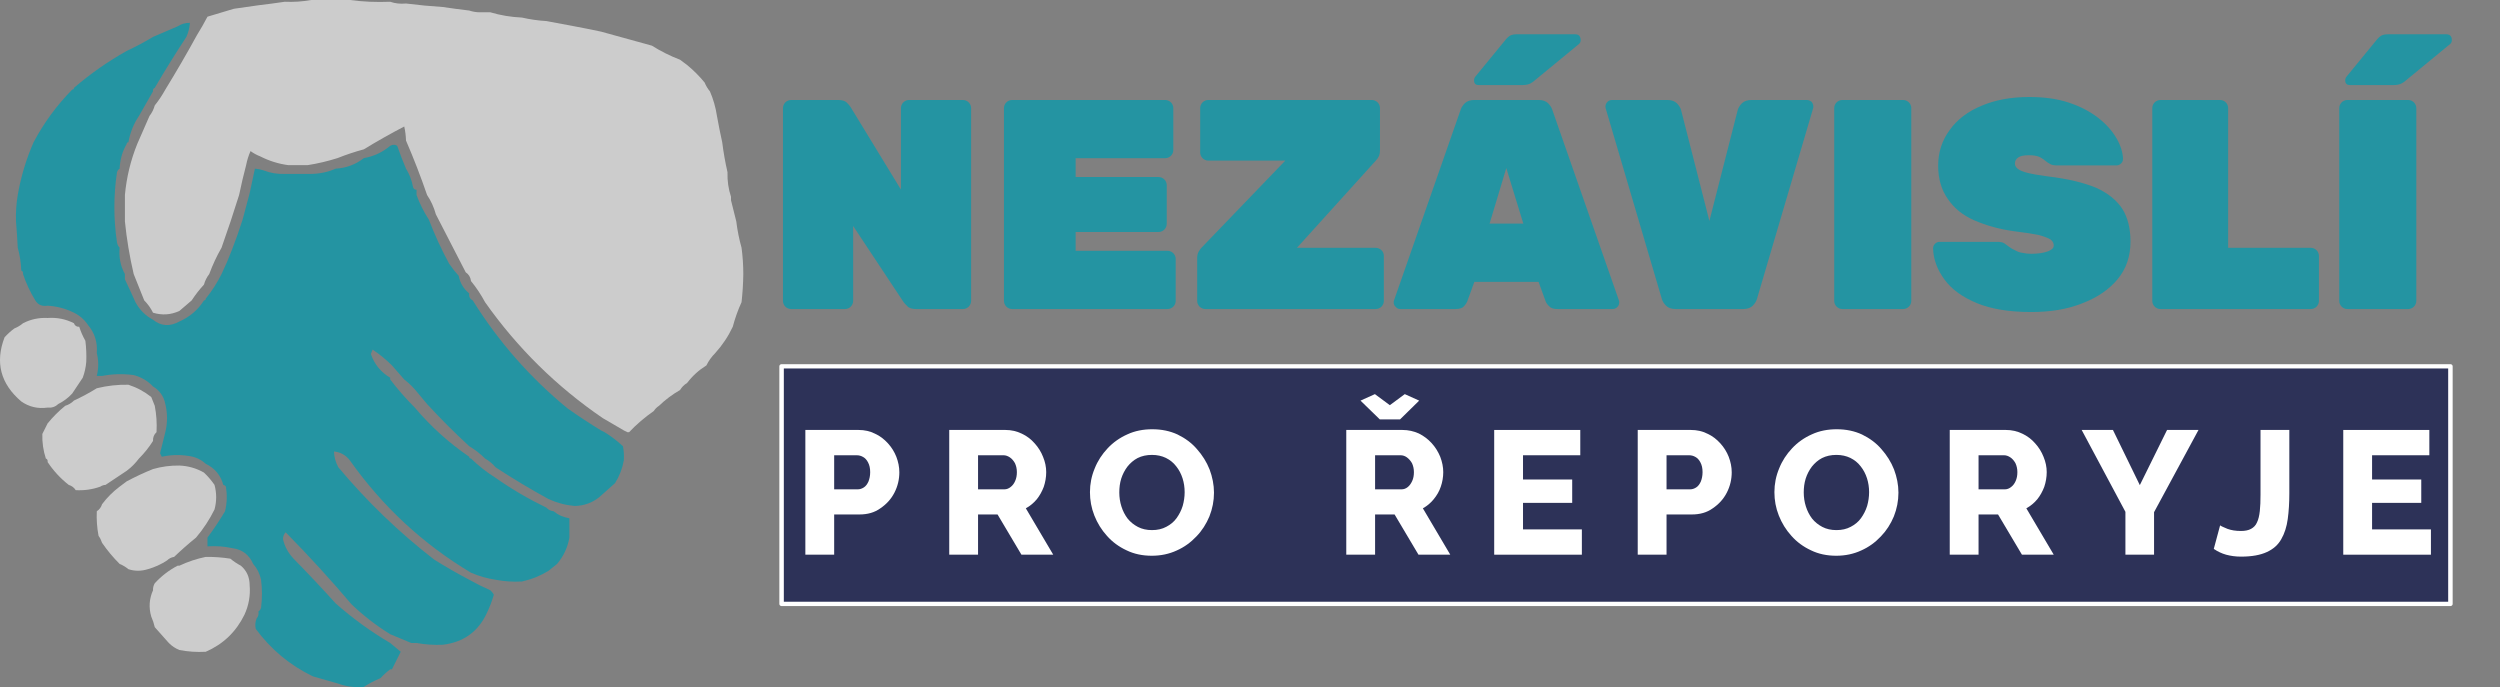 <?xml version="1.0" encoding="UTF-8" standalone="no"?>
<!DOCTYPE svg PUBLIC "-//W3C//DTD SVG 1.1//EN" "http://www.w3.org/Graphics/SVG/1.1/DTD/svg11.dtd">
<svg width="100%" height="100%" viewBox="0 0 4447 1222" version="1.1" xmlns="http://www.w3.org/2000/svg" xmlns:xlink="http://www.w3.org/1999/xlink" xml:space="preserve" xmlns:serif="http://www.serif.com/" style="fill-rule:evenodd;clip-rule:evenodd;stroke-linecap:round;stroke-linejoin:round;stroke-miterlimit:1.5;">
    <rect x="0" y="0" width="4447" height="1222" fill="#808080" stroke="none"/>
    <g transform="matrix(3.125,0,0,3.125,0,0)">
        <g transform="matrix(1,0,0,1,-152.4,-53.5)">
            <path d="M329.5,53.5L351.5,53.5C358.982,54.492 366.648,54.825 374.5,54.5C377.287,55.477 380.287,55.81 383.5,55.5C390.337,56.37 397.337,57.036 404.5,57.5C409.485,58.248 414.485,58.915 419.5,59.5C421.435,60.15 423.435,60.483 425.5,60.5L431.5,60.5C437.246,62.22 443.246,63.22 449.5,63.5C454.107,64.554 458.773,65.221 463.5,65.5C468.738,66.494 474.071,67.494 479.5,68.5C484.397,69.413 489.397,70.413 494.5,71.5C504.169,74.167 513.836,76.834 523.5,79.5C528.484,82.659 533.818,85.326 539.5,87.5C540.795,88.488 542.128,89.488 543.5,90.5C547.14,93.473 550.473,96.806 553.5,100.5C554.263,102.368 555.263,104.035 556.5,105.5C558.436,109.976 559.769,114.643 560.5,119.5C561.393,124.523 562.393,129.523 563.5,134.5C564.235,140.34 565.235,146.007 566.5,151.5C566.362,156.414 567.028,161.081 568.5,165.5L568.5,167.5C569.5,171.5 570.5,175.5 571.5,179.5C572.139,184.696 573.139,189.696 574.5,194.5C575.164,199.473 575.497,204.473 575.5,209.5C575.431,214.854 575.098,220.187 574.5,225.5C572.459,229.952 570.792,234.618 569.5,239.5C566.924,244.979 563.591,249.979 559.5,254.5C557.445,256.555 555.779,258.888 554.5,261.5C550.225,264.142 546.558,267.475 543.5,271.5C541.833,272.5 540.5,273.833 539.5,275.5C535.104,278.025 531.104,281.025 527.5,284.5C526.306,285.272 525.306,286.272 524.5,287.5C519.38,291.047 514.714,295.047 510.5,299.5L509.5,299.5C508.833,299.167 508.167,298.833 507.5,298.5C503.528,296.178 499.528,293.845 495.5,291.5C469.209,273.542 446.875,251.542 428.5,225.5C426.218,221.223 423.551,217.223 420.5,213.5C420.25,211.326 419.25,209.659 417.5,208.5C411.781,197.47 406.115,186.47 400.5,175.5C399.39,171.468 397.723,167.802 395.5,164.5C391.874,153.946 387.874,143.613 383.5,133.5C383.425,130.794 383.092,128.127 382.5,125.5C374.707,129.565 367.04,133.898 359.5,138.5C354.401,139.883 349.401,141.55 344.5,143.5C338.837,145.286 333.17,146.619 327.5,147.5L316.5,147.5C310.969,146.779 305.636,145.112 300.5,142.5C298.574,141.758 296.741,140.758 295,139.5C293.864,142.096 293.031,144.763 292.5,147.5C291.039,153.016 289.706,158.683 288.5,164.5C285.373,174.547 282.04,184.547 278.5,194.5C275.769,199.256 273.436,204.256 271.5,209.5C270.13,211.25 269.13,213.25 268.5,215.5C265.936,218.28 263.603,221.28 261.5,224.5C259.167,226.5 256.833,228.5 254.5,230.5C249.657,232.729 244.657,233.062 239.5,231.5C238.214,228.883 236.547,226.55 234.5,224.5C232.512,219.545 230.512,214.545 228.5,209.5C226.163,199.476 224.496,189.476 223.5,179.5L223.5,164.5C224.426,154.463 226.759,144.797 230.5,135.5C232.795,130.235 235.128,124.902 237.5,119.5C238.87,117.75 239.87,115.75 240.5,113.5C242.735,110.709 244.735,107.709 246.5,104.5C252.764,94.303 258.764,83.97 264.5,73.5C266.615,70.109 268.615,66.609 270.5,63C275.604,61.424 280.604,59.924 285.5,58.5C290.167,57.833 294.833,57.167 299.5,56.5C304.515,55.915 309.515,55.248 314.5,54.5C319.562,54.726 324.562,54.392 329.5,53.5Z" style="fill:rgb(204,204,204);"/>
        </g>
        <g transform="matrix(1,0,0,1,-152.4,-53.5)">
            <path d="M258.5,74.5C252.264,83.963 246.264,93.629 240.5,103.5C239.662,103.842 239.328,104.508 239.5,105.5C236.849,110.131 234.182,114.798 231.5,119.5C228.445,124.032 226.445,129.032 225.5,134.5C224.833,134.5 224.5,134.833 224.5,135.5C222.05,139.686 220.717,144.353 220.5,149.5C219.778,149.918 219.278,150.584 219,151.5C217,164.833 217,178.167 219,191.5C219.232,192.737 219.732,193.737 220.5,194.5C219.982,199.939 220.982,204.939 223.5,209.5L223.5,212.5C225.586,216.881 227.586,221.214 229.5,225.5C231.855,229.855 235.188,233.188 239.5,235.5C244.044,239.177 249.044,239.51 254.5,236.5C260.446,233.879 265.113,229.879 268.5,224.5C269.167,224.5 269.5,224.167 269.5,223.5C272.985,219.21 275.985,214.543 278.5,209.5C280.686,204.95 282.686,200.283 284.5,195.5C286.638,189.984 288.638,184.318 290.5,178.5C291.825,173.52 293.159,168.52 294.5,163.5C295.503,158.827 296.503,154.161 297.5,149.5C299.216,149.629 300.883,149.962 302.5,150.5C306.326,152 310.326,152.666 314.5,152.5L329.5,152.5C334.477,152.419 339.143,151.419 343.5,149.5C349.556,149.127 354.889,147.127 359.5,143.5C365.157,142.504 370.157,140.171 374.5,136.5C375.967,135.708 377.3,135.708 378.5,136.5C380.017,140.91 381.684,145.243 383.5,149.5C385.502,152.682 386.835,156.182 387.5,160C387.836,161.03 388.503,161.53 389.5,161.5L389.5,164.5C391.332,169.498 393.665,174.164 396.5,178.5C399.801,187.101 403.635,195.435 408,203.5C409.697,206.02 411.53,208.353 413.5,210.5C414.283,214.605 416.283,217.939 419.5,220.5C419.229,222.38 419.896,223.713 421.5,224.5C436.114,247.949 454.114,268.449 475.5,286C481.716,290.389 488.049,294.556 494.5,298.5C495.167,298.833 495.833,299.167 496.5,299.5C500.201,301.782 503.701,304.449 507,307.5C507.497,310.146 507.664,312.813 507.5,315.5C506.679,320.144 505.013,324.477 502.5,328.5C499.485,331.256 496.485,333.923 493.5,336.5C489.431,339.746 484.764,341.413 479.5,341.5C474.261,341.046 469.261,339.713 464.5,337.5C454.221,331.871 444.221,325.871 434.5,319.5C432.817,317.486 430.817,315.82 428.5,314.5C425.792,311.791 422.792,309.458 419.5,307.5C411.167,299.833 403.167,291.833 395.5,283.5C393.833,281.5 392.167,279.5 390.5,277.5C388.14,274.473 385.473,271.806 382.5,269.5C380.167,266.833 377.833,264.167 375.5,261.5C372.168,258.175 368.501,255.175 364.5,252.5C364.167,253.333 363.833,254.167 363.5,255C365.494,260.831 369.161,265.331 374.5,268.5L374.5,269.5C378.852,275.18 383.519,280.514 388.5,285.5C397.568,296.235 407.901,305.568 419.5,313.5C419.5,314.167 419.833,314.5 420.5,314.5C424.765,318.638 429.431,322.305 434.5,325.5C443.666,331.92 453.332,337.587 463.5,342.5C464.514,343.674 465.847,344.34 467.5,344.5C470.088,346.625 473.088,347.958 476.5,348.5L476.5,359.5C475.558,365.056 473.225,370.056 469.5,374.5C467.809,375.864 466.142,377.197 464.5,378.5C459.814,381.345 454.814,383.345 449.5,384.5C444.405,384.779 439.405,384.445 434.5,383.5C429.643,382.769 424.976,381.436 420.5,379.5C393.126,363.135 370.126,341.802 351.5,315.5C349.203,312.529 346.203,310.862 342.5,310.5C342.618,313.688 343.451,316.688 345,319.5C361.31,338.981 379.477,356.481 399.5,372C406.058,376.11 412.725,379.943 419.5,383.5C423.369,385.684 427.369,387.684 431.5,389.5C432.278,390.156 432.944,390.989 433.5,392C432.453,395.646 431.12,399.146 429.5,402.5C424.596,413.046 416.263,419.046 404.5,420.5C399.438,420.726 394.438,420.392 389.5,419.5L386.5,419.5C382.576,417.853 378.576,416.186 374.5,414.5C366.614,409.623 359.281,403.956 352.5,397.5C340.553,383.384 328.053,369.717 315,356.5C313.977,357.6 313.477,358.933 313.5,360.5C314.494,364.665 316.494,368.332 319.5,371.5C327.655,379.823 335.655,388.323 343.5,397C353.17,405.517 363.504,413.017 374.5,419.5C376.469,421.159 378.469,422.825 380.5,424.5C378.807,427.886 377.14,431.22 375.5,434.5L374.5,434.5C372.516,435.983 370.683,437.649 369,439.5C365.514,440.952 362.347,442.619 359.5,444.5C354.272,444.925 349.272,444.258 344.5,442.5C339.858,441.185 335.191,439.851 330.5,438.5C317.493,432.229 306.659,423.229 298,411.5C297.51,409.455 297.677,407.455 298.5,405.5C299.434,404.432 299.768,403.099 299.5,401.5C300.222,401.082 300.722,400.416 301,399.5C301.667,394.167 301.667,388.833 301,383.5C300.235,380.017 298.735,377.017 296.5,374.5C294.224,369.226 290.224,366.226 284.5,365.5C280.03,364.514 275.363,364.181 270.5,364.5L270.5,359.5C274.068,354.709 277.402,349.709 280.5,344.5C281.607,339.919 281.773,335.252 281,330.5C280.617,329.944 280.117,329.611 279.5,329.5C277.998,323.996 274.665,319.996 269.5,317.5C266.755,314.962 263.422,313.462 259.5,313C254.446,312.219 249.446,312.386 244.5,313.5C244.167,312.833 243.833,312.167 243.5,311.5C244.505,307.482 245.505,303.482 246.5,299.5C247.802,294.067 247.802,288.734 246.5,283.5C245.641,279.108 243.307,275.775 239.5,273.5C236.59,270.366 232.923,268.199 228.5,267C222.319,266.181 216.319,266.347 210.5,267.5L207.5,267.5C208.571,263.011 208.571,258.678 207.5,254.5C207.972,248.355 206.305,243.021 202.5,238.5C200.431,235.427 197.764,233.094 194.5,231.5C189.801,229.158 184.801,227.825 179.5,227.5C176.364,228.021 174.03,227.021 172.5,224.5C169.584,219.74 167.25,214.74 165.5,209.5C165.672,208.508 165.338,207.842 164.5,207.5C164.348,203.076 163.681,198.743 162.5,194.5C162.249,189.493 161.916,184.493 161.5,179.5C161.337,174.453 161.671,169.453 162.5,164.5C164.284,154.147 167.284,144.147 171.5,134.5C177.369,123.431 184.702,113.431 193.5,104.5C194.167,104.5 194.5,104.167 194.5,103.5C203.771,95.525 213.771,88.525 224.5,82.5C229.693,80.072 234.693,77.405 239.5,74.5C244.162,72.503 248.829,70.503 253.5,68.5C255.591,67.135 257.924,66.468 260.5,66.5C260.307,69.309 259.64,71.975 258.5,74.5Z" style="fill:rgb(36,148,162);"/>
        </g>
        <g transform="matrix(1,0,0,1,-152.4,-53.5)">
            <path d="M179.5,234.5C184.85,234.122 189.85,235.122 194.5,237.5C194.973,238.906 195.973,239.573 197.5,239.5C198.38,242.262 199.546,244.929 201,247.5C201.499,251.486 201.666,255.486 201.5,259.5C201.244,262.598 200.578,265.598 199.5,268.5C197.533,271.477 195.533,274.477 193.5,277.5C191.23,279.975 188.563,281.975 185.5,283.5C183.858,285.081 181.858,285.747 179.5,285.5C173.974,286.289 168.974,285.122 164.5,282C152.695,271.941 149.528,259.774 155,245.5C156.704,243.627 158.537,241.96 160.5,240.5C162.368,239.737 164.035,238.737 165.5,237.5C169.83,235.253 174.497,234.253 179.5,234.5Z" style="fill:rgb(204,204,204);"/>
        </g>
        <g transform="matrix(1,0,0,1,-152.4,-53.5)">
            <path d="M225.5,272.5C230.307,274.068 234.64,276.402 238.5,279.5C239.167,281.167 239.833,282.833 240.5,284.5C241.445,289.405 241.779,294.405 241.5,299.5C240.069,300.78 239.402,302.447 239.5,304.5C237.213,308.122 234.547,311.455 231.5,314.5C229.473,317.194 227.139,319.527 224.5,321.5C220.43,324.192 216.43,326.858 212.5,329.5C211.391,329.557 210.391,329.89 209.5,330.5C204.993,332.113 200.327,332.779 195.5,332.5C194.564,331.026 193.23,330.026 191.5,329.5C186.792,325.793 182.792,321.46 179.5,316.5C179.672,315.508 179.338,314.842 178.5,314.5C177.016,309.967 176.35,305.301 176.5,300.5C177.5,298.5 178.5,296.5 179.5,294.5C182.5,290.833 185.833,287.5 189.5,284.5C191.411,283.925 193.078,282.925 194.5,281.5C199.059,279.39 203.392,277.057 207.5,274.5C213.4,273.043 219.4,272.377 225.5,272.5Z" style="fill:rgb(204,204,204);"/>
        </g>
        <g transform="matrix(1,0,0,1,-152.4,-53.5)">
            <path d="M254.5,318.5C259.525,318.702 264.192,320.036 268.5,322.5C270.727,324.607 272.727,326.94 274.5,329.5C275.762,334.181 275.762,338.848 274.5,343.5C271.721,349.15 268.221,354.483 264,359.5C259.64,363.032 255.473,366.699 251.5,370.5C249.938,370.733 248.605,371.4 247.5,372.5C244.066,374.753 240.399,376.419 236.5,377.5C232.784,378.657 229.117,378.657 225.5,377.5C224.035,376.263 222.368,375.263 220.5,374.5C216.76,370.767 213.427,366.767 210.5,362.5C210.011,361.005 209.345,359.671 208.5,358.5C207.617,353.897 207.283,349.23 207.5,344.5C208.974,343.564 209.974,342.23 210.5,340.5C213.317,336.737 216.651,333.403 220.5,330.5C221.833,329.5 223.167,328.5 224.5,327.5C229.454,324.853 234.454,322.52 239.5,320.5C244.387,319.097 249.387,318.431 254.5,318.5Z" style="fill:rgb(204,204,204);"/>
        </g>
        <g transform="matrix(1,0,0,1,-152.4,-53.5)">
            <path d="M269.5,370.5C274.203,370.437 278.87,370.771 283.5,371.5C285.322,373.01 287.322,374.343 289.5,375.5C292.803,378.311 294.47,381.978 294.5,386.5C295.006,392.469 294.006,398.135 291.5,403.5C286.717,413.216 279.384,420.216 269.5,424.5C264.405,424.779 259.405,424.445 254.5,423.5C252.246,422.585 250.246,421.252 248.5,419.5C245.805,416.474 243.138,413.474 240.5,410.5C240.029,408.421 239.363,406.421 238.5,404.5C236.997,399.364 237.33,394.364 239.5,389.5C239.433,388.041 239.766,386.708 240.5,385.5C244.263,381.401 248.596,378.067 253.5,375.5L254.5,375.5C259.285,373.238 264.285,371.572 269.5,370.5Z" style="fill:rgb(204,204,204);"/>
        </g>
        <g transform="matrix(1,0,0,1,-0.448,29.654)">
            <g transform="matrix(170,0,0,170,436.771,146.256)">
                <path d="M0.082,-0C0.075,-0 0.068,-0.003 0.063,-0.008C0.058,-0.013 0.055,-0.02 0.055,-0.027L0.055,-0.673C0.055,-0.68 0.058,-0.687 0.063,-0.692C0.068,-0.697 0.075,-0.7 0.082,-0.7L0.24,-0.7C0.253,-0.7 0.263,-0.697 0.269,-0.691C0.275,-0.685 0.279,-0.68 0.281,-0.677L0.45,-0.4L0.45,-0.673C0.45,-0.68 0.453,-0.687 0.458,-0.692C0.463,-0.697 0.47,-0.7 0.477,-0.7L0.658,-0.7C0.665,-0.7 0.672,-0.697 0.677,-0.692C0.682,-0.687 0.685,-0.68 0.685,-0.673L0.685,-0.027C0.685,-0.02 0.682,-0.013 0.677,-0.008C0.672,-0.003 0.665,-0 0.658,-0L0.5,-0C0.487,-0 0.477,-0.003 0.471,-0.01C0.465,-0.016 0.461,-0.02 0.459,-0.023L0.29,-0.278L0.29,-0.027C0.29,-0.02 0.287,-0.013 0.282,-0.008C0.277,-0.003 0.27,-0 0.263,-0L0.082,-0Z" style="fill:rgb(36,148,162);fill-rule:nonzero;"/>
            </g>
            <g transform="matrix(170,0,0,170,562.571,146.256)">
                <path d="M0.082,-0C0.075,-0 0.068,-0.003 0.063,-0.008C0.058,-0.013 0.055,-0.02 0.055,-0.027L0.055,-0.673C0.055,-0.68 0.058,-0.687 0.063,-0.692C0.068,-0.697 0.075,-0.7 0.082,-0.7L0.595,-0.7C0.602,-0.7 0.609,-0.697 0.614,-0.692C0.619,-0.687 0.622,-0.68 0.622,-0.673L0.622,-0.532C0.622,-0.525 0.619,-0.518 0.614,-0.513C0.609,-0.508 0.602,-0.505 0.595,-0.505L0.295,-0.505L0.295,-0.442L0.573,-0.442C0.58,-0.442 0.587,-0.439 0.592,-0.434C0.597,-0.429 0.6,-0.422 0.6,-0.415L0.6,-0.285C0.6,-0.278 0.597,-0.271 0.592,-0.266C0.587,-0.261 0.58,-0.258 0.573,-0.258L0.295,-0.258L0.295,-0.195L0.603,-0.195C0.61,-0.195 0.617,-0.192 0.622,-0.187C0.627,-0.182 0.63,-0.175 0.63,-0.168L0.63,-0.027C0.63,-0.02 0.627,-0.013 0.622,-0.008C0.617,-0.003 0.61,-0 0.603,-0L0.082,-0Z" style="fill:rgb(36,148,162);fill-rule:nonzero;"/>
            </g>
            <g transform="matrix(170,0,0,170,675.961,146.256)">
                <path d="M0.062,-0C0.055,-0 0.048,-0.003 0.043,-0.008C0.038,-0.013 0.035,-0.02 0.035,-0.027L0.035,-0.171C0.035,-0.18 0.037,-0.188 0.041,-0.194C0.044,-0.199 0.047,-0.203 0.05,-0.206L0.33,-0.497L0.072,-0.497C0.065,-0.497 0.058,-0.5 0.053,-0.505C0.048,-0.51 0.045,-0.517 0.045,-0.524L0.045,-0.673C0.045,-0.68 0.048,-0.687 0.053,-0.692C0.058,-0.697 0.065,-0.7 0.072,-0.7L0.62,-0.7C0.627,-0.7 0.634,-0.697 0.639,-0.692C0.644,-0.687 0.647,-0.68 0.647,-0.673L0.647,-0.531C0.647,-0.524 0.646,-0.518 0.644,-0.513C0.641,-0.507 0.638,-0.502 0.634,-0.498L0.369,-0.205L0.633,-0.205C0.64,-0.205 0.647,-0.202 0.652,-0.197C0.657,-0.192 0.66,-0.185 0.66,-0.178L0.66,-0.027C0.66,-0.02 0.657,-0.013 0.652,-0.008C0.647,-0.003 0.64,-0 0.633,-0L0.062,-0Z" style="fill:rgb(36,148,162);fill-rule:nonzero;"/>
            </g>
            <g transform="matrix(170,0,0,170,793.771,146.256)">
                <path d="M0.022,-0C0.016,-0 0.011,-0.002 0.007,-0.007C0.002,-0.011 0,-0.016 0,-0.022C0,-0.025 0,-0.027 0.001,-0.029L0.224,-0.667C0.226,-0.674 0.231,-0.682 0.238,-0.689C0.245,-0.696 0.256,-0.7 0.269,-0.7L0.486,-0.7C0.499,-0.7 0.51,-0.696 0.517,-0.689C0.524,-0.682 0.529,-0.674 0.531,-0.667L0.754,-0.029C0.755,-0.027 0.755,-0.025 0.755,-0.022C0.755,-0.016 0.753,-0.011 0.749,-0.007C0.744,-0.002 0.739,-0 0.733,-0L0.548,-0C0.535,-0 0.526,-0.003 0.521,-0.009C0.515,-0.014 0.511,-0.02 0.509,-0.025L0.485,-0.091L0.27,-0.091L0.246,-0.025C0.244,-0.02 0.24,-0.014 0.235,-0.009C0.23,-0.003 0.22,-0 0.207,-0L0.022,-0ZM0.321,-0.286L0.434,-0.286L0.377,-0.472L0.321,-0.286ZM0.285,-0.75C0.274,-0.75 0.269,-0.755 0.269,-0.766C0.269,-0.771 0.271,-0.776 0.274,-0.779L0.374,-0.901C0.381,-0.91 0.388,-0.915 0.393,-0.917C0.398,-0.919 0.404,-0.92 0.411,-0.92L0.607,-0.92C0.62,-0.92 0.626,-0.913 0.626,-0.9C0.626,-0.895 0.624,-0.891 0.621,-0.888L0.474,-0.767C0.469,-0.762 0.463,-0.758 0.457,-0.755C0.451,-0.752 0.443,-0.75 0.432,-0.75L0.285,-0.75Z" style="fill:rgb(36,148,162);fill-rule:nonzero;"/>
            </g>
            <g transform="matrix(170,0,0,170,911.751,146.256)">
                <path d="M0.249,-0C0.236,-0 0.225,-0.004 0.218,-0.011C0.211,-0.018 0.206,-0.026 0.204,-0.033L0.016,-0.671C0.015,-0.674 0.015,-0.676 0.015,-0.678C0.015,-0.684 0.017,-0.689 0.022,-0.694C0.026,-0.698 0.031,-0.7 0.037,-0.7L0.223,-0.7C0.236,-0.7 0.247,-0.696 0.254,-0.689C0.261,-0.682 0.266,-0.674 0.268,-0.667L0.363,-0.295L0.458,-0.667C0.46,-0.674 0.465,-0.682 0.472,-0.689C0.479,-0.696 0.49,-0.7 0.503,-0.7L0.689,-0.7C0.695,-0.7 0.7,-0.698 0.705,-0.694C0.709,-0.689 0.711,-0.684 0.711,-0.678C0.711,-0.676 0.711,-0.674 0.71,-0.671L0.522,-0.033C0.52,-0.026 0.515,-0.018 0.508,-0.011C0.501,-0.004 0.49,-0 0.477,-0L0.249,-0Z" style="fill:rgb(36,148,162);fill-rule:nonzero;"/>
            </g>
            <g transform="matrix(170,0,0,170,1035.17,146.256)">
                <path d="M0.082,-0C0.075,-0 0.068,-0.003 0.063,-0.008C0.058,-0.013 0.055,-0.02 0.055,-0.027L0.055,-0.673C0.055,-0.68 0.058,-0.687 0.063,-0.692C0.068,-0.697 0.075,-0.7 0.082,-0.7L0.286,-0.7C0.293,-0.7 0.3,-0.697 0.305,-0.692C0.31,-0.687 0.313,-0.68 0.313,-0.673L0.313,-0.027C0.313,-0.02 0.31,-0.013 0.305,-0.008C0.3,-0.003 0.293,-0 0.286,-0L0.082,-0Z" style="fill:rgb(36,148,162);fill-rule:nonzero;"/>
            </g>
            <g transform="matrix(170,0,0,170,1097.73,146.256)">
                <path d="M0.347,0.01C0.273,0.01 0.212,0 0.164,-0.02C0.116,-0.04 0.08,-0.066 0.056,-0.099C0.032,-0.132 0.019,-0.166 0.018,-0.203C0.018,-0.209 0.02,-0.214 0.025,-0.219C0.029,-0.223 0.034,-0.225 0.04,-0.225L0.23,-0.225C0.241,-0.225 0.249,-0.224 0.255,-0.221C0.26,-0.218 0.266,-0.213 0.273,-0.208C0.28,-0.203 0.287,-0.199 0.294,-0.196C0.301,-0.192 0.309,-0.189 0.318,-0.188C0.327,-0.186 0.336,-0.185 0.347,-0.185C0.37,-0.185 0.388,-0.188 0.402,-0.193C0.415,-0.198 0.422,-0.204 0.422,-0.213C0.422,-0.221 0.418,-0.228 0.411,-0.233C0.403,-0.238 0.39,-0.243 0.371,-0.248C0.352,-0.252 0.326,-0.256 0.293,-0.26C0.24,-0.267 0.195,-0.28 0.156,-0.297C0.117,-0.314 0.088,-0.338 0.067,-0.369C0.046,-0.399 0.035,-0.436 0.035,-0.48C0.035,-0.525 0.048,-0.565 0.074,-0.6C0.099,-0.635 0.135,-0.662 0.181,-0.681C0.226,-0.7 0.279,-0.71 0.34,-0.71C0.39,-0.71 0.434,-0.704 0.473,-0.691C0.512,-0.678 0.544,-0.661 0.571,-0.64C0.598,-0.619 0.618,-0.596 0.632,-0.572C0.646,-0.548 0.653,-0.525 0.654,-0.503C0.654,-0.497 0.652,-0.492 0.648,-0.488C0.643,-0.483 0.638,-0.481 0.633,-0.481L0.433,-0.481C0.424,-0.481 0.416,-0.482 0.411,-0.485C0.405,-0.488 0.399,-0.492 0.393,-0.497C0.39,-0.5 0.384,-0.504 0.375,-0.509C0.366,-0.513 0.354,-0.515 0.34,-0.515C0.323,-0.515 0.311,-0.513 0.304,-0.508C0.296,-0.503 0.292,-0.496 0.292,-0.487C0.292,-0.481 0.295,-0.475 0.301,-0.47C0.307,-0.465 0.318,-0.46 0.334,-0.456C0.35,-0.452 0.373,-0.448 0.403,-0.444C0.47,-0.436 0.523,-0.423 0.564,-0.406C0.604,-0.388 0.633,-0.364 0.652,-0.335C0.67,-0.306 0.679,-0.269 0.679,-0.226C0.679,-0.177 0.665,-0.135 0.636,-0.1C0.607,-0.065 0.567,-0.038 0.517,-0.019C0.467,0.001 0.41,0.01 0.347,0.01Z" style="fill:rgb(36,148,162);fill-rule:nonzero;"/>
            </g>
            <g transform="matrix(170,0,0,170,1216.22,146.256)">
                <path d="M0.082,-0C0.075,-0 0.068,-0.003 0.063,-0.008C0.058,-0.013 0.055,-0.02 0.055,-0.027L0.055,-0.673C0.055,-0.68 0.058,-0.687 0.063,-0.692C0.068,-0.697 0.075,-0.7 0.082,-0.7L0.282,-0.7C0.289,-0.7 0.296,-0.697 0.301,-0.692C0.306,-0.687 0.309,-0.68 0.309,-0.673L0.309,-0.205L0.586,-0.205C0.593,-0.205 0.6,-0.202 0.605,-0.197C0.61,-0.192 0.613,-0.185 0.613,-0.178L0.613,-0.027C0.613,-0.02 0.61,-0.013 0.605,-0.008C0.6,-0.003 0.593,-0 0.586,-0L0.082,-0Z" style="fill:rgb(36,148,162);fill-rule:nonzero;"/>
            </g>
            <g transform="matrix(170,0,0,170,1322.64,146.256)">
                <path d="M0.082,-0C0.075,-0 0.068,-0.003 0.063,-0.008C0.058,-0.013 0.055,-0.02 0.055,-0.027L0.055,-0.673C0.055,-0.68 0.058,-0.687 0.063,-0.692C0.068,-0.697 0.075,-0.7 0.082,-0.7L0.286,-0.7C0.293,-0.7 0.3,-0.697 0.305,-0.692C0.31,-0.687 0.313,-0.68 0.313,-0.673L0.313,-0.027C0.313,-0.02 0.31,-0.013 0.305,-0.008C0.3,-0.003 0.293,-0 0.286,-0L0.082,-0ZM0.091,-0.75C0.08,-0.75 0.075,-0.755 0.075,-0.766C0.075,-0.771 0.077,-0.776 0.08,-0.779L0.18,-0.901C0.187,-0.91 0.194,-0.915 0.199,-0.917C0.204,-0.919 0.21,-0.92 0.217,-0.92L0.413,-0.92C0.426,-0.92 0.432,-0.913 0.432,-0.9C0.432,-0.895 0.43,-0.891 0.427,-0.888L0.28,-0.767C0.275,-0.762 0.269,-0.758 0.263,-0.755C0.257,-0.752 0.249,-0.75 0.238,-0.75L0.091,-0.75Z" style="fill:rgb(36,148,162);fill-rule:nonzero;"/>
            </g>
        </g>
        <g transform="matrix(0.985,0,0,0.943,19.288,3.158)">
            <rect x="432.085" y="217.768" width="964.393" height="143.415" style="fill:rgb(45,50,88);stroke:white;stroke-width:2.59px;"/>
        </g>
        <g transform="matrix(1,0,0,1,-12.338,-11.105)">
            <g transform="matrix(100,0,0,100,463.959,326.844)">
                <path d="M0.068,-0L0.068,-0.71L0.371,-0.71C0.405,-0.71 0.436,-0.703 0.464,-0.689C0.493,-0.676 0.517,-0.657 0.538,-0.634C0.559,-0.611 0.575,-0.585 0.586,-0.557C0.597,-0.528 0.603,-0.499 0.603,-0.469C0.603,-0.429 0.594,-0.39 0.575,-0.353C0.556,-0.316 0.529,-0.287 0.495,-0.264C0.462,-0.24 0.422,-0.229 0.376,-0.229L0.232,-0.229L0.232,-0L0.068,-0ZM0.232,-0.372L0.366,-0.372C0.379,-0.372 0.39,-0.376 0.401,-0.383C0.412,-0.39 0.42,-0.401 0.427,-0.416C0.433,-0.431 0.437,-0.449 0.437,-0.47C0.437,-0.492 0.433,-0.51 0.425,-0.525C0.418,-0.539 0.408,-0.55 0.397,-0.556C0.385,-0.563 0.373,-0.566 0.36,-0.566L0.232,-0.566L0.232,-0.372Z" style="fill:white;fill-rule:nonzero;"/>
            </g>
            <g transform="matrix(100,0,0,100,545.859,326.844)">
                <path d="M0.068,-0L0.068,-0.71L0.388,-0.71C0.421,-0.71 0.452,-0.703 0.481,-0.689C0.509,-0.676 0.534,-0.657 0.554,-0.634C0.575,-0.611 0.591,-0.585 0.602,-0.557C0.614,-0.528 0.62,-0.499 0.62,-0.47C0.62,-0.441 0.615,-0.413 0.606,-0.386C0.596,-0.36 0.583,-0.336 0.566,-0.315C0.548,-0.294 0.528,-0.277 0.504,-0.264L0.66,-0L0.479,-0L0.343,-0.229L0.232,-0.229L0.232,-0L0.068,-0ZM0.232,-0.372L0.382,-0.372C0.395,-0.372 0.407,-0.377 0.417,-0.385C0.428,-0.393 0.437,-0.405 0.443,-0.419C0.45,-0.434 0.453,-0.451 0.453,-0.47C0.453,-0.489 0.449,-0.506 0.442,-0.521C0.434,-0.535 0.425,-0.546 0.413,-0.554C0.401,-0.562 0.389,-0.566 0.377,-0.566L0.232,-0.566L0.232,-0.372Z" style="fill:white;fill-rule:nonzero;"/>
            </g>
            <g transform="matrix(100,0,0,100,630.059,326.844)">
                <path d="M0.379,0.006C0.326,0.006 0.278,-0.004 0.235,-0.025C0.192,-0.045 0.155,-0.072 0.124,-0.107C0.093,-0.141 0.069,-0.18 0.052,-0.223C0.035,-0.266 0.027,-0.31 0.027,-0.356C0.027,-0.403 0.036,-0.448 0.054,-0.491C0.071,-0.534 0.096,-0.572 0.128,-0.606C0.159,-0.639 0.197,-0.666 0.24,-0.685C0.283,-0.705 0.331,-0.714 0.382,-0.714C0.435,-0.714 0.483,-0.704 0.526,-0.684C0.569,-0.663 0.606,-0.636 0.636,-0.601C0.667,-0.566 0.691,-0.528 0.708,-0.485C0.724,-0.442 0.733,-0.398 0.733,-0.353C0.733,-0.306 0.724,-0.261 0.707,-0.218C0.689,-0.175 0.665,-0.137 0.633,-0.104C0.601,-0.07 0.564,-0.043 0.521,-0.024C0.478,-0.004 0.43,0.006 0.379,0.006ZM0.194,-0.354C0.194,-0.327 0.198,-0.3 0.206,-0.275C0.214,-0.249 0.226,-0.226 0.241,-0.206C0.257,-0.186 0.277,-0.17 0.3,-0.158C0.323,-0.146 0.35,-0.14 0.38,-0.14C0.411,-0.14 0.438,-0.146 0.462,-0.159C0.485,-0.171 0.505,-0.187 0.52,-0.208C0.535,-0.229 0.547,-0.252 0.555,-0.278C0.562,-0.303 0.566,-0.329 0.566,-0.356C0.566,-0.383 0.562,-0.41 0.554,-0.435C0.546,-0.46 0.534,-0.483 0.518,-0.503C0.502,-0.524 0.483,-0.539 0.459,-0.551C0.436,-0.562 0.41,-0.568 0.38,-0.568C0.349,-0.568 0.322,-0.562 0.298,-0.55C0.275,-0.538 0.256,-0.521 0.24,-0.501C0.225,-0.481 0.213,-0.458 0.205,-0.433C0.197,-0.407 0.194,-0.381 0.194,-0.354Z" style="fill:white;fill-rule:nonzero;"/>
            </g>
            <g transform="matrix(100,0,0,100,771.859,326.844)">
                <path d="M0.068,-0L0.068,-0.71L0.388,-0.71C0.421,-0.71 0.452,-0.703 0.481,-0.69C0.509,-0.676 0.533,-0.658 0.554,-0.635C0.575,-0.612 0.591,-0.586 0.603,-0.557C0.614,-0.528 0.62,-0.499 0.62,-0.47C0.62,-0.441 0.615,-0.413 0.606,-0.387C0.597,-0.36 0.583,-0.337 0.566,-0.316C0.549,-0.295 0.528,-0.277 0.504,-0.264L0.66,-0L0.479,-0L0.343,-0.229L0.232,-0.229L0.232,-0L0.068,-0ZM0.232,-0.372L0.382,-0.372C0.395,-0.372 0.407,-0.376 0.418,-0.385C0.428,-0.393 0.436,-0.404 0.443,-0.419C0.45,-0.434 0.453,-0.451 0.453,-0.47C0.453,-0.489 0.449,-0.506 0.442,-0.521C0.434,-0.535 0.424,-0.546 0.413,-0.554C0.402,-0.562 0.39,-0.566 0.377,-0.566L0.232,-0.566L0.232,-0.372ZM0.231,-0.914L0.316,-0.851L0.401,-0.914L0.483,-0.877L0.374,-0.77L0.259,-0.77L0.149,-0.877L0.231,-0.914Z" style="fill:white;fill-rule:nonzero;"/>
            </g>
            <g transform="matrix(100,0,0,100,856.059,326.844)">
                <path d="M0.567,-0.144L0.567,-0L0.068,-0L0.068,-0.71L0.558,-0.71L0.558,-0.566L0.232,-0.566L0.232,-0.428L0.512,-0.428L0.512,-0.295L0.232,-0.295L0.232,-0.144L0.567,-0.144Z" style="fill:white;fill-rule:nonzero;"/>
            </g>
            <g transform="matrix(100,0,0,100,937.759,326.844)">
                <path d="M0.068,-0L0.068,-0.71L0.371,-0.71C0.405,-0.71 0.436,-0.703 0.464,-0.689C0.493,-0.676 0.517,-0.657 0.538,-0.634C0.559,-0.611 0.575,-0.585 0.586,-0.557C0.597,-0.528 0.603,-0.499 0.603,-0.469C0.603,-0.429 0.594,-0.39 0.575,-0.353C0.556,-0.316 0.529,-0.287 0.495,-0.264C0.462,-0.24 0.422,-0.229 0.376,-0.229L0.232,-0.229L0.232,-0L0.068,-0ZM0.232,-0.372L0.366,-0.372C0.379,-0.372 0.39,-0.376 0.401,-0.383C0.412,-0.39 0.42,-0.401 0.427,-0.416C0.433,-0.431 0.437,-0.449 0.437,-0.47C0.437,-0.492 0.433,-0.51 0.425,-0.525C0.418,-0.539 0.408,-0.55 0.397,-0.556C0.385,-0.563 0.373,-0.566 0.36,-0.566L0.232,-0.566L0.232,-0.372Z" style="fill:white;fill-rule:nonzero;"/>
            </g>
            <g transform="matrix(100,0,0,100,1019.66,326.844)">
                <path d="M0.379,0.006C0.326,0.006 0.278,-0.004 0.235,-0.025C0.192,-0.045 0.155,-0.072 0.124,-0.107C0.093,-0.141 0.069,-0.18 0.052,-0.223C0.035,-0.266 0.027,-0.31 0.027,-0.356C0.027,-0.403 0.036,-0.448 0.054,-0.491C0.071,-0.534 0.096,-0.572 0.128,-0.606C0.159,-0.639 0.197,-0.666 0.24,-0.685C0.283,-0.705 0.331,-0.714 0.382,-0.714C0.435,-0.714 0.483,-0.704 0.526,-0.684C0.569,-0.663 0.606,-0.636 0.636,-0.601C0.667,-0.566 0.691,-0.528 0.708,-0.485C0.724,-0.442 0.733,-0.398 0.733,-0.353C0.733,-0.306 0.724,-0.261 0.707,-0.218C0.689,-0.175 0.665,-0.137 0.633,-0.104C0.601,-0.07 0.564,-0.043 0.521,-0.024C0.478,-0.004 0.43,0.006 0.379,0.006ZM0.194,-0.354C0.194,-0.327 0.198,-0.3 0.206,-0.275C0.214,-0.249 0.226,-0.226 0.241,-0.206C0.257,-0.186 0.277,-0.17 0.3,-0.158C0.323,-0.146 0.35,-0.14 0.38,-0.14C0.411,-0.14 0.438,-0.146 0.462,-0.159C0.485,-0.171 0.505,-0.187 0.52,-0.208C0.535,-0.229 0.547,-0.252 0.555,-0.278C0.562,-0.303 0.566,-0.329 0.566,-0.356C0.566,-0.383 0.562,-0.41 0.554,-0.435C0.546,-0.46 0.534,-0.483 0.518,-0.503C0.502,-0.524 0.483,-0.539 0.459,-0.551C0.436,-0.562 0.41,-0.568 0.38,-0.568C0.349,-0.568 0.322,-0.562 0.298,-0.55C0.275,-0.538 0.256,-0.521 0.24,-0.501C0.225,-0.481 0.213,-0.458 0.205,-0.433C0.197,-0.407 0.194,-0.381 0.194,-0.354Z" style="fill:white;fill-rule:nonzero;"/>
            </g>
            <g transform="matrix(100,0,0,100,1115.36,326.844)">
                <path d="M0.068,-0L0.068,-0.71L0.388,-0.71C0.421,-0.71 0.452,-0.703 0.481,-0.689C0.509,-0.676 0.534,-0.657 0.554,-0.634C0.575,-0.611 0.591,-0.585 0.602,-0.557C0.614,-0.528 0.62,-0.499 0.62,-0.47C0.62,-0.441 0.615,-0.413 0.606,-0.386C0.596,-0.36 0.583,-0.336 0.566,-0.315C0.548,-0.294 0.528,-0.277 0.504,-0.264L0.66,-0L0.479,-0L0.343,-0.229L0.232,-0.229L0.232,-0L0.068,-0ZM0.232,-0.372L0.382,-0.372C0.395,-0.372 0.407,-0.377 0.417,-0.385C0.428,-0.393 0.437,-0.405 0.443,-0.419C0.45,-0.434 0.453,-0.451 0.453,-0.47C0.453,-0.489 0.449,-0.506 0.442,-0.521C0.434,-0.535 0.425,-0.546 0.413,-0.554C0.401,-0.562 0.389,-0.566 0.377,-0.566L0.232,-0.566L0.232,-0.372Z" style="fill:white;fill-rule:nonzero;"/>
            </g>
            <g transform="matrix(100,0,0,100,1197.26,326.844)">
                <path d="M0.178,-0.71L0.331,-0.396L0.486,-0.71L0.665,-0.71L0.412,-0.242L0.412,-0L0.249,-0L0.249,-0.244L-0,-0.71L0.178,-0.71Z" style="fill:white;fill-rule:nonzero;"/>
            </g>
            <g transform="matrix(100,0,0,100,1272.06,326.844)">
                <path d="M0.04,-0.167C0.046,-0.162 0.061,-0.156 0.082,-0.147C0.104,-0.139 0.129,-0.135 0.159,-0.135C0.182,-0.135 0.202,-0.139 0.216,-0.147C0.231,-0.155 0.243,-0.167 0.25,-0.184C0.258,-0.2 0.263,-0.222 0.266,-0.248C0.269,-0.274 0.27,-0.306 0.27,-0.343L0.27,-0.71L0.434,-0.71L0.434,-0.349C0.434,-0.295 0.431,-0.247 0.425,-0.203C0.419,-0.159 0.407,-0.121 0.388,-0.088C0.37,-0.056 0.343,-0.032 0.306,-0.015C0.269,0.002 0.221,0.011 0.159,0.011C0.128,0.011 0.1,0.007 0.074,-0C0.049,-0.007 0.026,-0.018 0.004,-0.033L0.04,-0.167Z" style="fill:white;fill-rule:nonzero;"/>
            </g>
            <g transform="matrix(100,0,0,100,1339.36,326.844)">
                <path d="M0.567,-0.144L0.567,-0L0.068,-0L0.068,-0.71L0.558,-0.71L0.558,-0.566L0.232,-0.566L0.232,-0.428L0.512,-0.428L0.512,-0.295L0.232,-0.295L0.232,-0.144L0.567,-0.144Z" style="fill:white;fill-rule:nonzero;"/>
            </g>
        </g>
    </g>
</svg>
